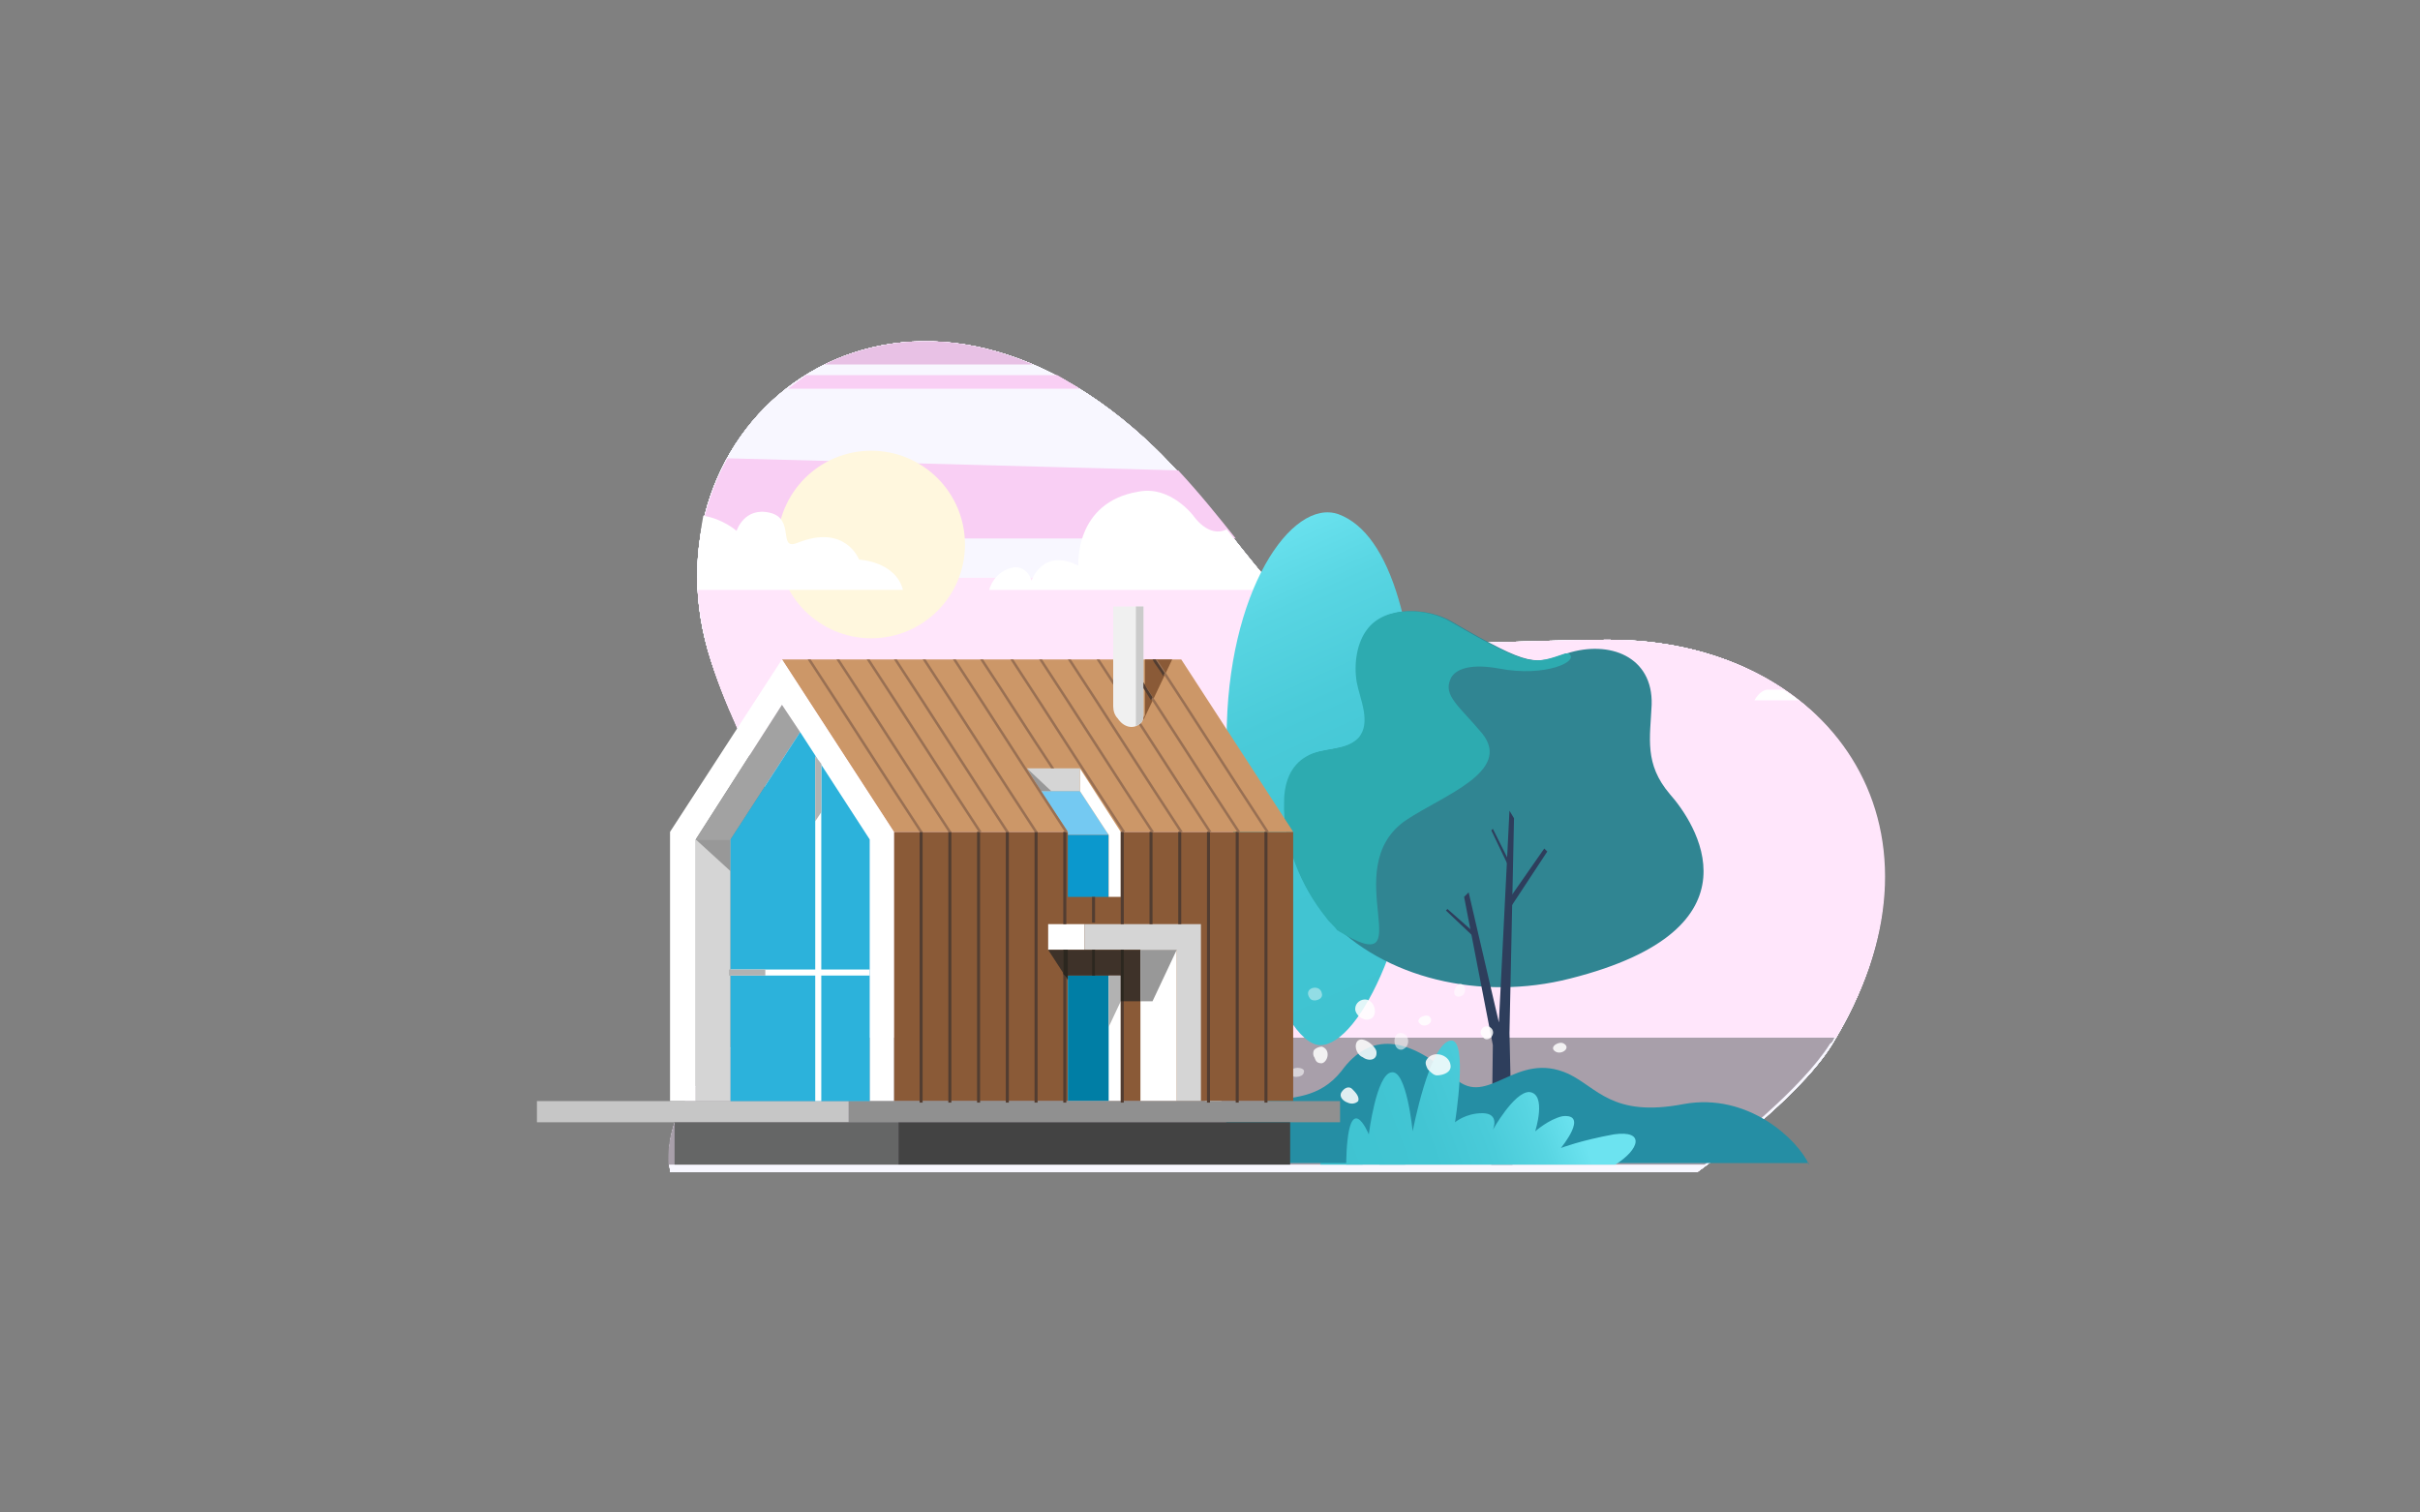<?xml version="1.0" encoding="utf-8"?>
<!-- Generator: Adobe Illustrator 25.2.1, SVG Export Plug-In . SVG Version: 6.00 Build 0)  -->
<svg version="1.1" id="Layer_1" xmlns="http://www.w3.org/2000/svg" xmlns:xlink="http://www.w3.org/1999/xlink" x="0px" y="0px"
	 viewBox="0 0 160 100" style="enable-background:new 0 0 160 100;" xml:space="preserve">
<rect x="0" y="0" width="160" height="100" fill="#808080" stroke="none"/>
<style type="text/css">
	.st0{fill:url(#SVGID_1_);}
	.st1{fill:#F8F7FF;}
	.st2{fill:#A89FAA;}
	.st3{fill:#E8C1E5;}
	.st4{fill:#F9CFF4;}
	.st5{fill:#FFE6FB;}
	.st6{fill:#FFF7DE;}
	.st7{fill:#FFFFFF;}
	.st8{fill:url(#SVGID_2_);}
	.st9{fill:url(#SVGID_3_);}
	.st10{fill:#2DABB0;}
	.st11{fill:#2E3E5C;}
	.st12{fill:#3FC3D1;}
	.st13{fill:#258EA4;}
	.st14{fill:url(#SVGID_4_);}
	.st15{opacity:0.85;}
	.st16{opacity:0.8;fill-rule:evenodd;clip-rule:evenodd;fill:#FFFFFF;enable-background:new    ;}
	.st17{fill-rule:evenodd;clip-rule:evenodd;fill:#FFFFFF;}
	.st18{opacity:0.65;fill-rule:evenodd;clip-rule:evenodd;fill:#FFFFFF;enable-background:new    ;}
	.st19{opacity:0.5;fill-rule:evenodd;clip-rule:evenodd;fill:#FFFFFF;enable-background:new    ;}
	.st20{fill-rule:evenodd;clip-rule:evenodd;fill:#8A5A37;}
	.st21{fill-rule:evenodd;clip-rule:evenodd;fill:#CC9768;}
	.st22{fill-rule:evenodd;clip-rule:evenodd;fill:#D5D5D5;}
	.st23{fill-rule:evenodd;clip-rule:evenodd;fill:#A2A2A2;}
	.st24{fill-rule:evenodd;clip-rule:evenodd;fill:#007EA5;}
	.st25{fill-rule:evenodd;clip-rule:evenodd;fill:#0B98CD;}
	.st26{fill-rule:evenodd;clip-rule:evenodd;fill:#74C9F2;}
	.st27{fill-rule:evenodd;clip-rule:evenodd;fill:#3E3229;}
	.st28{fill-rule:evenodd;clip-rule:evenodd;fill:#989898;}
	.st29{fill-rule:evenodd;clip-rule:evenodd;fill:#B2B2B2;}
	.st30{fill-rule:evenodd;clip-rule:evenodd;fill:#909090;}
	.st31{fill-rule:evenodd;clip-rule:evenodd;fill:#C6C6C6;}
	.st32{fill-rule:evenodd;clip-rule:evenodd;fill:#656666;}
	.st33{fill-rule:evenodd;clip-rule:evenodd;fill:#434343;}
	.st34{fill-rule:evenodd;clip-rule:evenodd;fill:#2CB2DB;}
	.st35{fill:#B2B2B2;}
	.st36{fill-rule:evenodd;clip-rule:evenodd;fill:#523D31;}
	.st37{fill-rule:evenodd;clip-rule:evenodd;fill:#997053;}
	.st38{fill-rule:evenodd;clip-rule:evenodd;fill:#F0F0F0;}
	.st39{fill-rule:evenodd;clip-rule:evenodd;fill:#CBCBCB;}
	.st40{fill-rule:evenodd;clip-rule:evenodd;fill:#2C271F;}
</style>
<g>
	<g>
		<path class="st1" d="M44.3,77.4c-0.8-6.8,7-7.5,8.4-16.6c0.8-5.4-3.8-10.7-5.9-17.8c-4.4-15.5,12.7-28.8,28.9-14
			c5.9,5.4,9.4,13.1,14,13.5c3.3,0.3,11.9-0.2,16.5-0.2c14.7-0.1,23.7,12.5,14.9,26.8c-2.3,3.7-8.9,8.4-8.9,8.4H44.3z"/>
		<path class="st1" d="M44.3,77.4c-0.8-6.8,7-7.5,8.4-16.6c0.8-5.4-3.8-10.7-5.9-17.8c-4.4-15.5,12.7-28.8,28.9-14
			c5.9,5.4,9.4,13.1,14,13.5c3.3,0.3,11.9-0.2,16.5-0.2c14.7-0.1,23.7,12.5,14.9,26.8c-2.3,3.7-8.9,8.4-8.9,8.4H44.3z"/>
		<path class="st1" d="M44.3,77.4c-0.8-6.8,7-7.5,8.4-16.6c0.8-5.4-3.8-10.7-5.9-17.8c-4.4-15.5,12.7-28.8,28.9-14
			c5.9,5.4,9.4,13.1,14,13.5c3.3,0.3,11.9-0.2,16.5-0.2c14.7-0.1,23.7,12.5,14.9,26.8c-2.3,3.7-8.9,8.4-8.9,8.4H44.3z"/>
		<path class="st1" d="M44.3,77.4c-0.8-6.8,7-7.5,8.4-16.6c0.8-5.4-3.8-10.7-5.9-17.8c-4.4-15.5,12.7-28.8,28.9-14
			c5.9,5.4,9.4,13.1,14,13.5c3.3,0.3,11.9-0.2,16.5-0.2c14.7-0.1,23.7,12.5,14.9,26.8c-2.3,3.7-8.9,8.4-8.9,8.4H44.3z"/>
		<path class="st1" d="M44.3,77.4c-0.8-6.8,7-7.5,8.4-16.6c0.8-5.4-3.8-10.7-5.9-17.8c-4.4-15.5,12.7-28.8,28.9-14
			c5.9,5.4,9.4,13.1,14,13.5c3.3,0.3,11.9-0.2,16.5-0.2c14.7-0.1,23.7,12.5,14.9,26.8c-2.3,3.7-8.9,8.4-8.9,8.4H44.3z"/>
		<path class="st1" d="M44.3,77.4c-0.8-6.8,7-7.5,8.4-16.6c0.8-5.4-3.8-10.7-5.9-17.8c-4.4-15.5,12.7-28.8,28.9-14
			c5.9,5.4,9.4,13.1,14,13.5c3.3,0.3,11.9-0.2,16.5-0.2c14.7-0.1,23.7,12.5,14.9,26.8c-2.3,3.7-8.9,8.4-8.9,8.4H44.3z"/>
		<path class="st1" d="M44.3,77.4c-0.8-6.8,7-7.5,8.4-16.6c0.8-5.4-3.8-10.7-5.9-17.8c-4.4-15.5,12.7-28.8,28.9-14
			c5.9,5.4,9.4,13.1,14,13.5c3.3,0.3,11.9-0.2,16.5-0.2c14.7-0.1,23.7,12.5,14.9,26.8c-2.3,3.7-8.9,8.4-8.9,8.4H44.3z"/>
		<path class="st1" d="M44.3,77.4c-0.8-6.8,7-7.5,8.4-16.6c0.8-5.4-3.8-10.7-5.9-17.8c-4.4-15.5,12.7-28.8,28.9-14
			c5.9,5.4,9.4,13.1,14,13.5c3.3,0.3,11.9-0.2,16.5-0.2c14.7-0.1,23.7,12.5,14.9,26.8c-2.3,3.7-8.9,8.4-8.9,8.4H44.3z"/>
		<path class="st1" d="M44.3,77.4c-0.8-6.8,7-7.5,8.4-16.6c0.8-5.4-3.8-10.7-5.9-17.8c-4.4-15.5,12.7-28.8,28.9-14
			c5.9,5.4,9.4,13.1,14,13.5c3.3,0.3,11.9-0.2,16.5-0.2c14.7-0.1,23.7,12.5,14.9,26.8c-2.3,3.7-8.9,8.4-8.9,8.4H44.3z"/>
		<g id="Road_6_">
			<path class="st2" d="M121.3,68.6H48.9c-2.4,2.7-4.9,4.6-4.7,8.4h68.5c1.7-1.3,6.4-5,8.3-8C121.2,68.9,121.2,68.7,121.3,68.6z"/>
		</g>
		<path class="st3" d="M54.5,24.1h13.8C63.2,21.9,58.4,22.2,54.5,24.1z"/>
		<path class="st4" d="M53.3,24.8c-0.4,0.3-0.8,0.6-1.2,0.9h19.3c-0.5-0.3-1-0.6-1.5-0.9H53.3z"/>
		<path class="st4" d="M48.1,30.3c-0.9,1.6-1.5,3.4-1.8,5.3h35.4c-1.2-1.5-2.4-3-3.8-4.5L48.1,30.3z"/>
		<path class="st5" d="M46.8,43c2,7.1,6.7,12.4,5.9,17.8c-0.5,3.6-2.1,5.9-3.7,7.8h72.4c8.4-14.1-0.6-26.4-15.2-26.3
			c-4.5,0-13.2,0.5-16.5,0.2c-2.1-0.2-4-1.9-6-4.3H46.1C46.1,39.8,46.4,41.4,46.8,43z"/>
		<circle class="st6" cx="57.6" cy="36" r="6.2"/>
		<path class="st7" d="M65.4,39h19c-1.1-1.2-2.1-2.5-3.3-4c-1.2,0.6-2.2-0.9-2.2-0.9s-1.5-2-3.6-1.6c-4.3,0.7-4,4.9-4,4.9
			c-2.4-1.2-3.1,1-3.1,1s-0.2-0.9-1.1-0.9C65.7,37.7,65.4,39,65.4,39L65.4,39z"/>
		<path class="st7" d="M46.1,39h13.6c-0.5-1.9-2.9-2-2.9-2s-0.9-2.4-4.1-1.1c-1.3,0.5-0.1-1.6-1.8-2c-1.7-0.4-2.2,1.2-2.2,1.2
			s-0.9-0.8-2.2-1C46.2,35.7,46.1,37.3,46.1,39z"/>
		<path class="st7" d="M116,46.3h2.9c-0.3-0.3-0.7-0.5-1-0.7c-0.4,0-0.8,0-1.1,0C116.3,45.7,116,46.3,116,46.3L116,46.3z"/>
	</g>
	<g>
		<g>
			
				<linearGradient id="SVGID_1_" gradientUnits="userSpaceOnUse" x1="94.715" y1="34.873" x2="80.897" y2="65.561" gradientTransform="matrix(1 0 0 -1 0 101.323)">
				<stop  offset="0" style="stop-color:#3FC3D1"/>
				<stop  offset="0.396" style="stop-color:#42C5D3"/>
				<stop  offset="0.634" style="stop-color:#4ACBD9"/>
				<stop  offset="0.829" style="stop-color:#58D5E2"/>
				<stop  offset="1" style="stop-color:#6CE3F0"/>
			</linearGradient>
			<path class="st0" d="M93.8,51.5c0,9.7-3.9,17.6-6.5,17.6c-2.7,0-6.2-10.6-6.2-20.3s4.3-15.9,7.4-14.8
				C92,35.3,93.8,41.8,93.8,51.5z"/>
			<g>
				
					<linearGradient id="SVGID_2_" gradientUnits="userSpaceOnUse" x1="84.853" y1="48.405" x2="112.522" y2="48.405" gradientTransform="matrix(1 0 0 -1 0 101.323)">
					<stop  offset="0" style="stop-color:#308592"/>
					<stop  offset="1" style="stop-color:#308592"/>
				</linearGradient>
				<path class="st8" d="M109.2,46.6c0.1-3.2-2.8-4.3-5.6-3.4c-2.1,0.7-2.3,1-7.6-2.1c-1.5-0.9-4.3-1.1-5.5,0.5
					c-0.7,0.9-0.9,2.3-0.7,3.5c0.2,1.1,1,2.7,0.1,3.7c-0.9,0.9-2.4,0.6-3.4,1.2c-1.1,0.6-1.5,1.8-1.5,3c-0.1,2.7,1,5.7,2.8,7.7
					c3.7,4,10.1,5.5,16,4c13.1-3.3,8.2-10.4,6.6-12.2C108.7,50.5,109.1,48.8,109.2,46.6z"/>
				<path class="st10" d="M103.7,43.2c-0.1,0-0.1,0-0.2,0c-2.1,0.7-2.3,1-7.6-2.1c-1.5-0.9-4.3-1.1-5.5,0.5
					c-0.7,0.9-0.9,2.3-0.7,3.5c0.2,1.1,1,2.7,0.1,3.7c-0.9,0.9-2.4,0.6-3.4,1.2c-1.1,0.6-1.5,1.8-1.5,3c-0.1,2.7,1.1,5.6,2.8,7.7
					c0.2,0.3,0.5,0.5,0.7,0.8c5.9,3.6-0.2-4.1,4.6-7.3c2.4-1.6,7-3.2,5-5.7c-1.5-1.8-2.6-2.5-2.1-3.6c0.2-0.5,1-1.1,3.2-0.7
					C102.2,44.8,104.5,43.7,103.7,43.2z"/>
				<polygon class="st11" points="98.6,77 100,77 99.8,68.3 100.1,54.1 99.8,53.6 99.1,67.6 97.1,59 96.8,59.3 98.7,69.1 				"/>
				<polygon class="st11" points="102.1,56.1 99.8,59.4 99.8,60.1 102.3,56.3 				"/>
				<polygon class="st11" points="98.7,54.8 99.7,56.8 99.7,57.2 98.6,54.9 				"/>
				<polygon class="st11" points="95.7,60.1 97.4,61.6 97.5,62 95.6,60.2 				"/>
			</g>
			<g>
				<path class="st12" d="M92.9,77c-0.5-1.1-0.9-2-1.3-1.9c-0.4,0.1-0.5,0.9-0.4,1.9H92.9z"/>
			</g>
			<g>
				<path class="st12" d="M90.1,77c-0.7-0.4-1.4-0.9-2-0.9c-0.6-0.1-0.8,0.4-0.8,0.9H90.1z"/>
			</g>
			<path class="st13" d="M119.6,77c-0.7-1.6-4-4.8-8.3-4c-4.7,0.9-5.7-1.1-7.6-2c-3.5-1.6-5.3,2.3-7.5,0.3c-3.1-2.8-5.6-3.1-7.5-0.5
				c-2.9,3.7-7.5-0.4-8.6,6.1H119.6z"/>
			<g>
				
					<linearGradient id="SVGID_3_" gradientUnits="userSpaceOnUse" x1="88.492" y1="23.546" x2="103.53" y2="29.219" gradientTransform="matrix(1 0 0 -1 0 101.323)">
					<stop  offset="0" style="stop-color:#3FC3D1"/>
					<stop  offset="0.396" style="stop-color:#42C5D3"/>
					<stop  offset="0.634" style="stop-color:#4ACBD9"/>
					<stop  offset="0.829" style="stop-color:#58D5E2"/>
					<stop  offset="1" style="stop-color:#6CE3F0"/>
				</linearGradient>
				<path class="st9" d="M106.8,77H89c0.1-5.4,1.5-2,1.5-2s0.5-4,1.5-4.1c1-0.2,1.4,3.9,1.4,3.9s1.1-5.8,2.5-6
					c1.2-0.2,0.3,5.4,0.3,5.4s0.7-0.6,1.8-0.6c1.2,0,0.7,1.1,0.7,1.1s1.4-2.5,2.4-2.5c1.2,0.1,0.4,2.6,0.4,2.6s0.9-0.8,1.8-1
					c1.8-0.2-0.1,2.1-0.1,2.1s1.3-0.5,3.5-0.9C108.8,74.7,108.4,76,106.8,77z"/>
			</g>
			<g class="st15">
				<path class="st16" d="M82.3,69.7c-0.1,0.2,0,0.4,0.1,0.6c0.2,0.2,0.4,0.4,0.6,0.4c0.4,0,1-0.2,0.9-0.7
					C83.8,69.3,82.8,69,82.3,69.7z"/>
				<path class="st17" d="M94.3,70.1c-0.1,0.2,0,0.4,0.1,0.6c0.2,0.2,0.4,0.4,0.6,0.4c0.4,0,1-0.2,0.9-0.7
					C95.8,69.7,94.7,69.4,94.3,70.1z"/>
				<path class="st17" d="M87.4,69.2c-0.2,0-0.4,0.1-0.5,0.2c-0.1,0.1-0.1,0.4,0,0.5c0.1,0.3,0.2,0.4,0.5,0.4
					C87.8,70.2,88,69.4,87.4,69.2z"/>
				<path class="st17" d="M90.4,66.1c-0.4-0.1-0.8,0.2-0.8,0.6c0,0.4,0.5,0.8,0.9,0.7C91.1,67.3,91,66.3,90.4,66.1z"/>
				<path class="st18" d="M92.6,68.3c-0.6,0-0.5,1.2,0.1,1.1C93.3,69.2,93.2,68.3,92.6,68.3z"/>
				<path class="st17" d="M91,69.5c-0.1-0.4-1-1.1-1.3-0.6c-0.2,0.4,0.1,0.9,0.4,1C90.5,70.2,91.1,70.1,91,69.5z"/>
				<path class="st17" d="M89.4,72c-0.2-0.2-0.5-0.1-0.7,0.2c-0.2,0.3,0.1,0.6,0.4,0.7c0.2,0.1,0.5,0.1,0.7-0.1
					C89.9,72.5,89.6,72.2,89.4,72z"/>
				<path class="st17" d="M94.5,67.2c-0.3-0.2-1,0.2-0.6,0.5C94.2,68,94.9,67.6,94.5,67.2z"/>
				<path class="st17" d="M103.4,69c-0.3-0.2-1,0.2-0.6,0.5C103.2,69.8,103.9,69.3,103.4,69z"/>
				<path class="st18" d="M85.8,70.6c-0.2,0-0.5,0.1-0.5,0.3c0,0.2,0.2,0.3,0.4,0.3c0.2,0,0.5-0.1,0.5-0.3
					C86.3,70.7,86,70.6,85.8,70.6z"/>
				<path class="st19" d="M87.4,65.7c-0.1-0.7-1.3-0.4-0.8,0.3C86.8,66.3,87.5,66.1,87.4,65.7z"/>
				<path class="st17" d="M98.5,67.9c-0.4-0.2-0.8,0.3-0.5,0.6C98.3,69.1,99.1,68.3,98.5,67.9z"/>
				<path class="st18" d="M96.7,65.1c-0.3-0.3-0.9,0.7-0.3,0.8C96.9,65.9,97,65.3,96.7,65.1z"/>
				<path class="st17" d="M80.8,72.9c-0.1-0.5-1.4-0.3-1.2,0.2C79.7,73.5,80.9,73.5,80.8,72.9z"/>
			</g>
		</g>
		<g>
			<polygon class="st20" points="59.1,55 85.5,55 85.5,72.8 59.1,72.8 			"/>
			<polygon class="st21" points="59.1,55 85.5,55 78.1,43.6 51.7,43.6 			"/>
			<polygon class="st17" points="57.5,55.5 51.7,46.6 51.7,46.6 46,55.5 46,72.8 44.3,72.8 44.3,55 51.7,43.6 51.7,43.6 59.1,55 
				59.1,72.8 57.5,72.8 			"/>
			<polygon class="st22" points="46,55.5 48.3,55.5 48.3,72.8 46,72.8 			"/>
			<polygon class="st23" points="51.7,46.6 52.9,48.4 48.3,55.5 46,55.5 			"/>
			<polygon class="st17" points="70.6,72.8 74.1,72.8 74.1,64.5 70.6,64.5 			"/>
			<polygon class="st24" points="70.6,72.8 73.3,72.8 73.3,64.5 70.6,64.5 			"/>
			<polygon class="st25" points="70.6,59.3 73.3,59.3 73.3,55.2 70.6,55.2 			"/>
			<polygon class="st26" points="70.6,55 68.8,52.3 71.4,52.3 73.3,55.2 70.6,55.2 			"/>
			<polygon class="st17" points="71.7,61.1 69.3,61.1 69.3,62.8 71.7,62.8 			"/>
			<polygon class="st22" points="77.8,62.8 77.8,72.8 79.4,72.8 79.4,61.1 71.7,61.1 71.7,62.8 			"/>
			<polygon class="st17" points="75.4,62.8 75.4,72.8 77.8,72.8 77.8,62.8 			"/>
			<polygon class="st27" points="75.4,62.8 69.3,62.8 70.6,64.8 70.6,64.5 74.1,64.5 74.1,66.2 75.4,66.2 			"/>
			<polygon class="st28" points="75.4,62.8 75.4,66.2 76.2,66.2 77.8,62.8 			"/>
			<polygon class="st28" points="48.3,55.5 48.3,57.6 46,55.5 			"/>
			<polygon class="st29" points="73.3,67.9 74.1,66.2 74.1,64.5 73.3,64.5 			"/>
			<polygon class="st30" points="56.1,72.8 88.6,72.8 88.6,74.2 56.1,74.2 			"/>
			<polygon class="st31" points="35.5,72.8 56.1,72.8 56.1,74.2 35.5,74.2 			"/>
			<polygon class="st17" points="74.1,55 71.4,50.8 71.4,52.3 73.3,55.2 73.3,59.3 74.1,59.3 			"/>
			<polygon class="st22" points="68.8,52.3 71.4,52.3 71.4,50.8 67.9,50.8 			"/>
			<polygon class="st28" points="68.8,52.3 69.5,52.3 67.9,50.8 			"/>
			<polygon class="st32" points="44.6,74.2 59.4,74.2 59.4,77 44.6,77 			"/>
			<polygon class="st33" points="59.4,74.2 85.3,74.2 85.3,77 59.4,77 			"/>
			<path class="st20" d="M75.6,47.6L75.6,47.6l1.9-4h-1.8v3.6c0,0,0,0.1,0,0.1l0,0l0,0C75.6,47.4,75.6,47.5,75.6,47.6L75.6,47.6z"/>
			<polygon class="st34" points="57.5,72.8 48.3,72.8 48.3,55.5 52.9,48.4 57.5,55.5 			"/>
			<rect x="48.3" y="64.1" class="st7" width="9.2" height="0.4"/>
			<rect x="48.2" y="64.1" class="st35" width="2.4" height="0.4"/>
			<polygon class="st7" points="53.9,50 53.9,72.8 54.3,72.8 54.3,50.5 			"/>
			<polygon class="st35" points="53.9,50 53.9,54.3 54.3,53.7 54.3,50.5 			"/>
			<g>
				<rect x="60.8" y="55" class="st36" width="0.2" height="17.9"/>
				<rect x="62.7" y="55" class="st36" width="0.2" height="17.9"/>
				<rect x="64.6" y="55" class="st36" width="0.2" height="17.9"/>
				<rect x="66.5" y="55" class="st36" width="0.2" height="17.9"/>
				<rect x="68.4" y="55" class="st36" width="0.2" height="17.9"/>
				<rect x="70.3" y="55" class="st36" width="0.2" height="6.1"/>
				<rect x="70.3" y="62.8" class="st36" width="0.2" height="10.1"/>
				<rect x="72.2" y="59.3" class="st36" width="0.2" height="1.7"/>
				<rect x="72.2" y="62.8" class="st36" width="0.2" height="1.7"/>
				<rect x="74.1" y="55" class="st36" width="0.2" height="6.1"/>
				<rect x="74.1" y="62.8" class="st36" width="0.2" height="10.1"/>
				<rect x="76" y="55" class="st36" width="0.2" height="6.1"/>
				<rect x="77.9" y="55" class="st36" width="0.2" height="6.1"/>
				<rect x="79.8" y="55" class="st36" width="0.2" height="17.9"/>
				<rect x="81.7" y="55" class="st36" width="0.2" height="17.9"/>
				<rect x="83.6" y="55" class="st36" width="0.2" height="17.9"/>
			</g>
			<g>
				<path class="st37" d="M61,55c-2.5-3.8-4.9-7.6-7.4-11.4c-0.1,0-0.1,0-0.2,0c2.5,3.8,4.9,7.6,7.4,11.4C60.8,55,60.9,55,61,55z"/>
				<path class="st37" d="M62.9,55c-2.5-3.8-4.9-7.6-7.4-11.4c-0.1,0-0.1,0-0.2,0c2.5,3.8,4.9,7.6,7.4,11.4C62.7,55,62.8,55,62.9,55
					z"/>
				<path class="st37" d="M64.9,55c-2.5-3.8-4.9-7.6-7.4-11.4c-0.1,0-0.1,0-0.2,0c2.5,3.8,4.9,7.6,7.4,11.4C64.6,55,64.7,55,64.9,55
					z"/>
				<path class="st37" d="M66.7,55c-2.5-3.8-4.9-7.6-7.4-11.4c-0.1,0-0.1,0-0.2,0c2.5,3.8,4.9,7.6,7.4,11.4C66.5,55,66.6,55,66.7,55
					z"/>
				<path class="st37" d="M68.6,55c-2.5-3.8-4.9-7.6-7.4-11.4c-0.1,0-0.1,0-0.2,0c2.5,3.8,4.9,7.6,7.4,11.4C68.4,55,68.5,55,68.6,55
					z"/>
				<path class="st37" d="M70.6,55c-2.5-3.8-4.9-7.6-7.4-11.4c-0.1,0-0.1,0-0.2,0c2.5,3.8,4.9,7.6,7.4,11.4C70.3,55,70.4,55,70.6,55
					z"/>
				<path class="st37" d="M74.4,55c-2.5-3.8-4.9-7.6-7.4-11.4c-0.1,0-0.1,0-0.2,0c2.5,3.8,4.9,7.6,7.4,11.4C74.1,55,74.2,55,74.4,55
					z"/>
				<path class="st37" d="M76.3,55c-2.5-3.8-4.9-7.6-7.4-11.4c-0.1,0-0.1,0-0.2,0c2.5,3.8,4.9,7.6,7.4,11.4C76,55,76.1,55,76.3,55z"
					/>
				<path class="st37" d="M78.2,55c-2.5-3.8-4.9-7.6-7.4-11.4c-0.1,0-0.1,0-0.2,0c2.5,3.8,4.9,7.6,7.4,11.4C77.9,55,78.1,55,78.2,55
					z"/>
				<path class="st37" d="M80.1,55c-2.5-3.8-4.9-7.6-7.4-11.4c-0.1,0-0.1,0-0.2,0c2.5,3.8,4.9,7.6,7.4,11.4C79.8,55,80,55,80.1,55z"
					/>
				<path class="st37" d="M82,55c-2.5-3.8-4.9-7.6-7.4-11.4c-0.1,0-0.1,0-0.2,0c2.5,3.8,4.9,7.6,7.4,11.4C81.7,55,81.9,55,82,55z"/>
				<path class="st37" d="M83.9,55c-2.5-3.8-4.9-7.6-7.4-11.4c-0.1,0-0.1,0-0.2,0c2.5,3.8,4.9,7.6,7.4,11.4C83.6,55,83.8,55,83.9,55
					z"/>
				<path class="st37" d="M69.7,50.8c-1.6-2.4-3.1-4.8-4.7-7.2c-0.1,0-0.1,0-0.2,0c1.6,2.4,3.1,4.8,4.7,7.2H69.7z"/>
			</g>
			<path class="st38" d="M75.6,47.2C75.6,47.2,75.6,47.2,75.6,47.2L75.6,47.2L75.6,47.2c0,0.4-0.1,0.6-0.3,0.7
				c-0.4,0.3-1,0.2-1.4-0.4c-0.2-0.2-0.3-0.5-0.3-0.8l0,0l0,0c0,0,0-0.1,0-0.1v-6.5h2L75.6,47.2L75.6,47.2z"/>
			<path class="st39" d="M75.6,47.2C75.6,47.2,75.6,47.2,75.6,47.2L75.6,47.2L75.6,47.2c0,0.4-0.1,0.6-0.3,0.7
				c-0.1,0-0.1,0.1-0.2,0.1v-7.9h0.5L75.6,47.2L75.6,47.2z"/>
			<g>
				<polygon class="st40" points="70.6,62.8 70.6,64.7 70.3,64.4 70.3,62.8 				"/>
				<rect x="72.2" y="62.8" class="st40" width="0.2" height="1.7"/>
				<rect x="74.1" y="62.8" class="st40" width="0.2" height="3.4"/>
			</g>
			<path class="st36" d="M76.2,46.1l-0.1,0.2c-0.2-0.3-0.3-0.5-0.5-0.8v-0.4C75.8,45.5,76,45.8,76.2,46.1z"/>
			<path class="st36" d="M77,44.5l-0.1,0.2c-0.2-0.4-0.5-0.7-0.7-1.1h0.2L77,44.5z"/>
		</g>
	</g>
</g>
</svg>
